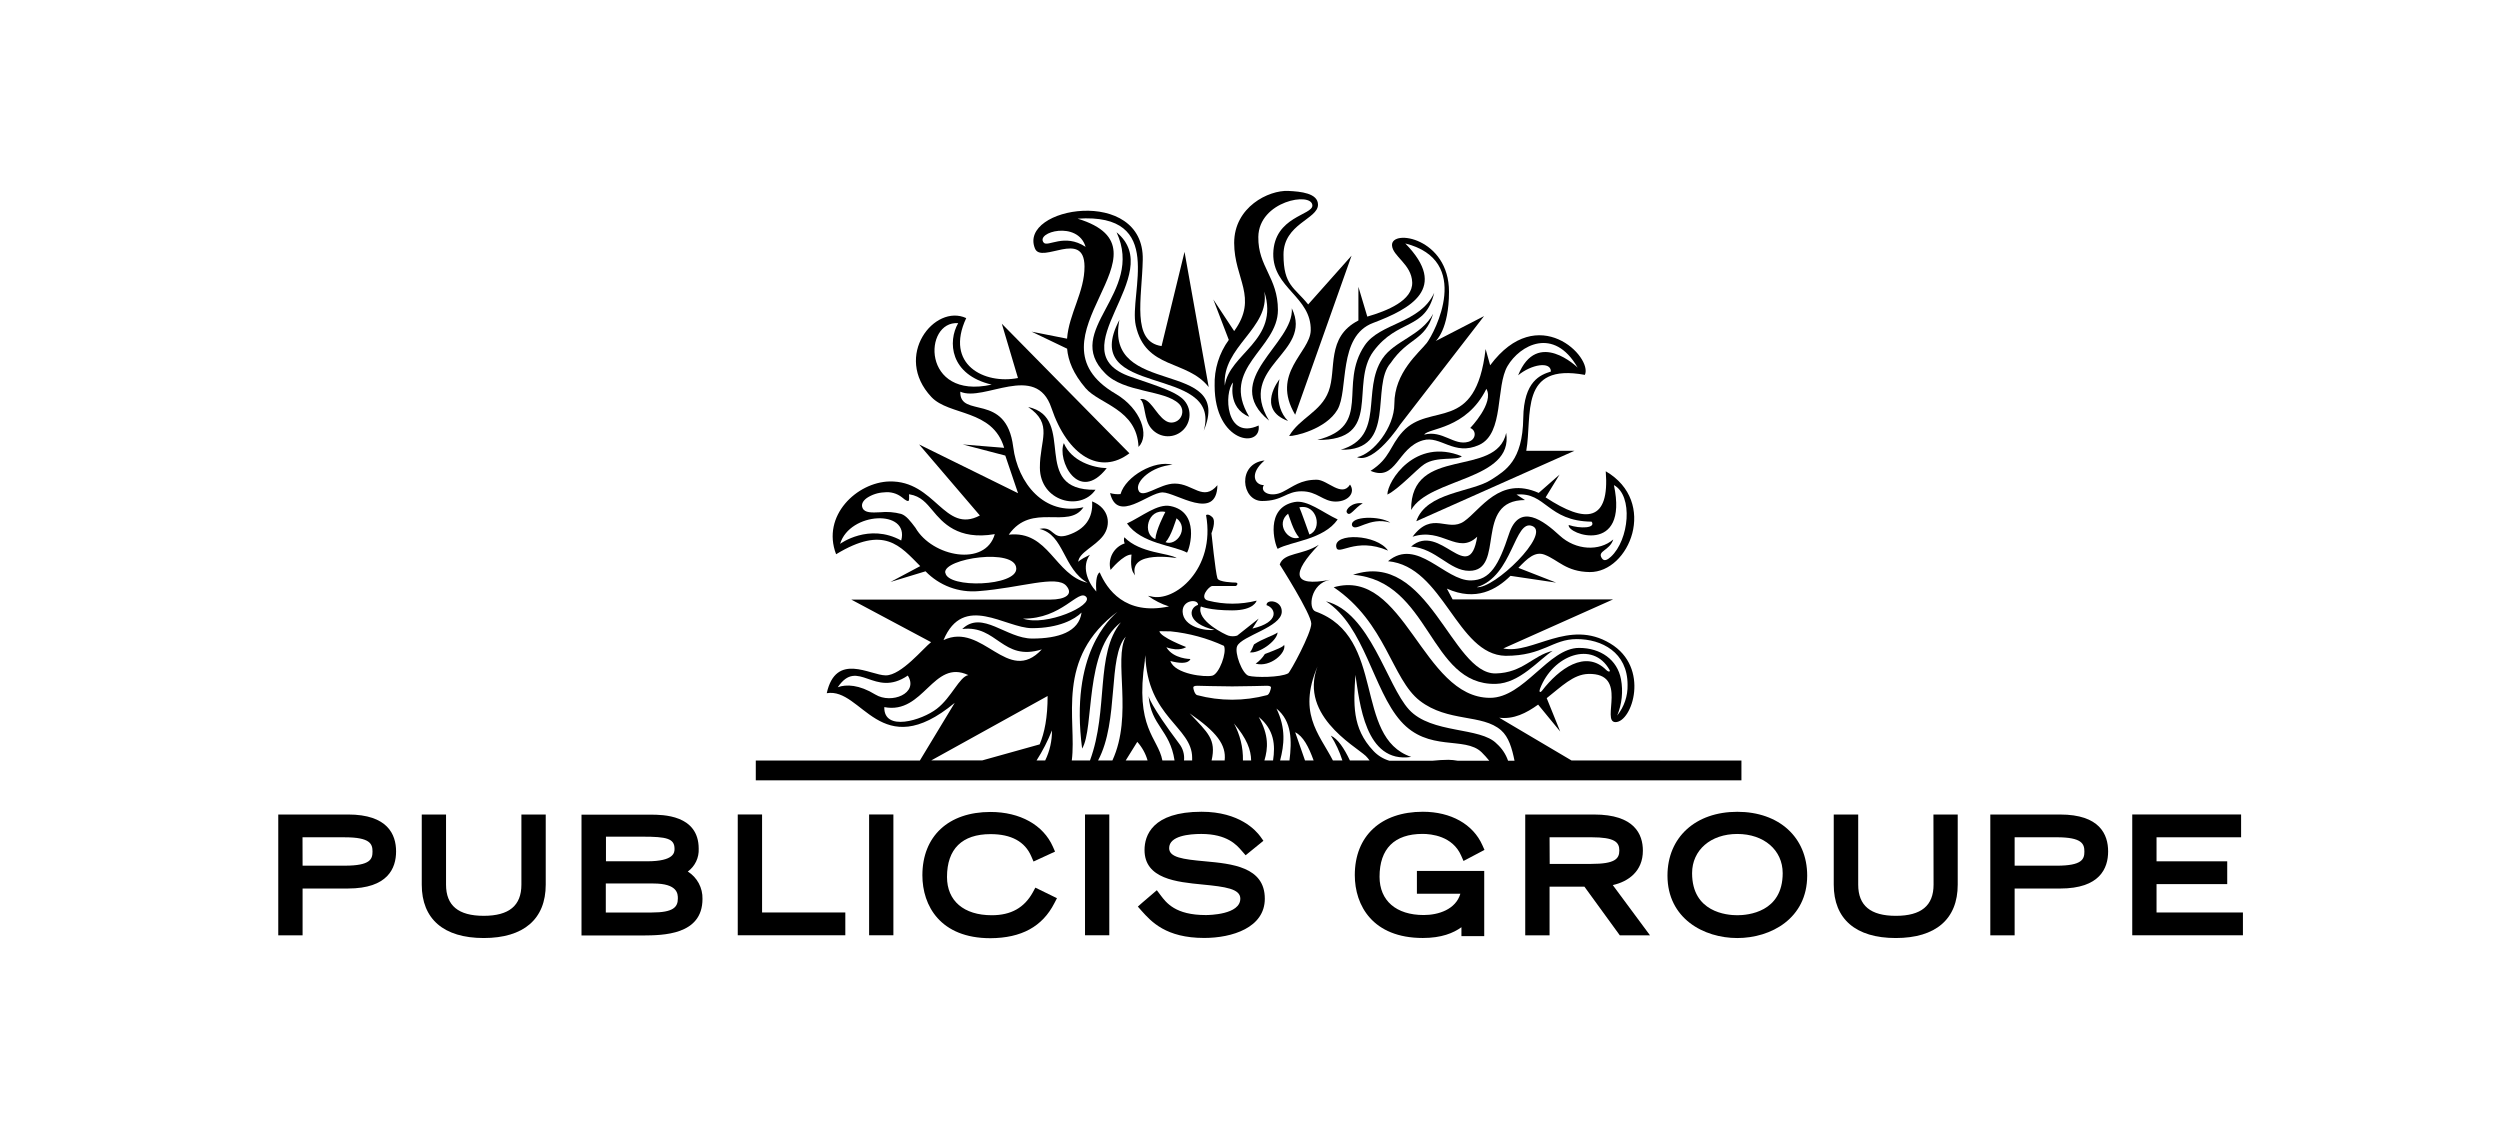<svg width="138" height="62" viewBox="0 0 171 76" fill="none" xmlns="http://www.w3.org/2000/svg">
<path d="M27.092 57.824C27.092 56.661 26.51 55.299 23.81 55.299H19.033V63.562H20.697V60.361H23.81C26.522 60.358 27.092 58.979 27.092 57.824ZM20.692 56.858H23.586C25.332 56.858 25.48 57.318 25.48 57.833C25.48 58.348 25.338 58.799 23.586 58.799H20.697L20.692 56.858Z" fill="black"/>
<path d="M37.328 60.097V55.299H35.664V60.097C35.664 61.531 34.821 62.229 33.087 62.229C31.353 62.229 30.509 61.531 30.509 60.097V55.299H28.848V60.097C28.848 62.45 30.352 63.748 33.087 63.748C35.821 63.748 37.328 62.45 37.328 60.097Z" fill="black"/>
<path d="M48.05 61.077C48.06 60.704 47.973 60.334 47.797 60.005C47.621 59.676 47.362 59.398 47.046 59.2C47.289 59.022 47.485 58.785 47.615 58.513C47.745 58.24 47.805 57.94 47.791 57.638C47.791 55.31 45.315 55.31 44.5 55.31H39.775V63.573H43.994C45.309 63.561 48.05 63.561 48.05 61.077ZM43.953 56.815C45.594 56.815 46.138 56.937 46.138 57.647C46.138 57.88 46.138 58.499 44.264 58.499H41.448V56.815H43.953ZM44.593 62.002H41.437V60.018H44.686C46.365 60.018 46.365 60.739 46.365 61.045C46.365 61.63 46.062 62.002 44.582 62.002H44.593Z" fill="black"/>
<path d="M57.82 62H52.126V55.297H50.462V63.559H57.82V62Z" fill="black"/>
<path d="M61.108 55.297H59.447V63.559H61.108V55.297Z" fill="black"/>
<path d="M72.118 61.366L72.296 61.023L70.818 60.301L70.646 60.621C70.064 61.674 69.157 62.189 67.839 62.189C65.922 62.189 64.775 61.206 64.775 59.571C64.775 57.656 65.805 56.641 67.754 56.641C69.171 56.641 70.108 57.153 70.539 58.16L70.693 58.515L72.165 57.837L72.017 57.499C71.362 56.013 69.768 55.125 67.746 55.125C64.874 55.125 63.091 56.784 63.091 59.457C63.091 61.537 64.316 63.76 67.746 63.76C69.864 63.748 71.298 62.969 72.118 61.366Z" fill="black"/>
<path d="M75.876 55.297H74.215V63.559H75.876V55.297Z" fill="black"/>
<path d="M82.423 58.5C80.895 58.363 79.97 58.232 79.97 57.598C79.97 56.757 81.347 56.629 82.167 56.629C83.936 56.629 84.593 57.389 84.91 57.755L85.201 58.087L86.417 57.098L86.211 56.807C85.92 56.408 84.797 55.111 82.187 55.111C78.795 55.111 78.286 56.757 78.286 57.729C78.286 59.704 80.488 59.917 82.257 60.089C83.814 60.24 84.838 60.379 84.838 61.054C84.838 62.145 82.717 62.177 82.475 62.177C80.401 62.177 79.778 61.348 79.368 60.798L79.127 60.478L78.12 61.34L77.829 61.598L78.085 61.889C78.749 62.628 79.749 63.743 82.368 63.743C84.279 63.743 86.513 63.038 86.513 61.06C86.519 58.875 84.247 58.669 82.423 58.5Z" fill="black"/>
<path d="M96.916 60.72H99.889C99.572 61.796 98.388 62.175 97.384 62.175C95.493 62.175 94.361 61.191 94.361 59.556C94.361 57.639 95.379 56.626 97.302 56.626C97.902 56.626 99.356 56.772 99.941 58.107L100.104 58.477L101.539 57.72L101.396 57.4C100.762 55.966 99.243 55.111 97.323 55.111C94.454 55.111 92.668 56.769 92.668 59.443C92.668 61.523 93.893 63.745 97.323 63.745C98.594 63.745 99.412 63.408 99.962 63.009V63.62H101.521V59.16H96.916V60.72Z" fill="black"/>
<path d="M112.373 57.773C112.373 56.644 111.792 55.3 109.042 55.3H104.326V63.562H105.99V60.237H108.376L110.794 63.562H112.859L110.314 60.126C111.373 59.891 112.373 59.187 112.373 57.773ZM105.99 56.856H108.844C110.447 56.856 110.762 57.188 110.762 57.761C110.762 58.334 110.456 58.678 108.844 58.678H105.999L105.99 56.856Z" fill="black"/>
<path d="M118.832 55.114C115.975 55.114 114.055 56.859 114.055 59.478C114.055 62.41 116.533 63.749 118.832 63.749C121.13 63.749 123.612 62.41 123.612 59.478C123.612 56.865 121.692 55.114 118.832 55.114ZM118.832 62.189C118.107 62.189 115.739 61.983 115.739 59.312C115.739 57.732 117.011 56.63 118.832 56.63C120.653 56.63 121.936 57.732 121.936 59.312C121.936 61.983 119.559 62.189 118.832 62.189Z" fill="black"/>
<path d="M132.256 60.097C132.256 61.532 131.412 62.23 129.678 62.23C127.944 62.23 127.101 61.532 127.101 60.097V55.3H125.428V60.097C125.428 62.451 126.935 63.748 129.67 63.748C132.404 63.748 133.908 62.451 133.908 60.097V55.3H132.247L132.256 60.097Z" fill="black"/>
<path d="M140.914 55.3H136.137V63.562H137.801V60.362H140.914C143.625 60.362 144.196 58.983 144.196 57.825C144.196 56.667 143.625 55.3 140.914 55.3ZM137.801 56.856H140.678C142.424 56.856 142.572 57.319 142.572 57.834C142.572 58.349 142.427 58.8 140.678 58.8H137.801V56.856Z" fill="black"/>
<path d="M147.507 60.06H152.342V58.501H147.507V56.857H153.291V55.297H145.846V63.56H153.416V62.001H147.507V60.06Z" fill="black"/>
<path d="M107.491 51.602L102.546 48.678C103.535 48.803 104.402 48.364 105.208 47.782L106.718 49.623L105.795 47.34C106.796 46.554 107.617 45.71 108.641 45.684C111.434 45.614 109.479 48.969 110.5 48.98C111.64 48.98 112.88 45.245 110.142 43.601C107.305 41.885 104.829 44.363 102.825 43.941L110.34 40.584H99.357L98.967 39.848C100.954 40.744 102.368 39.912 103.317 38.975L106.441 39.438L103.858 38.428C104.474 37.782 104.998 37.279 105.65 37.529C106.578 37.884 107.119 38.693 108.731 38.716C111.448 38.748 113.426 33.916 109.833 31.821C110.107 35.266 108.504 35.437 105.72 33.608L106.674 32.048L105.248 33.302C102.575 32.112 101.271 34.466 100.145 35.245C99.019 36.025 97.987 34.477 96.619 36.299C98.656 35.627 99.7 37.576 101.041 36.299C100.483 39.755 98.499 35.245 96.52 36.971C98.237 37.099 99.139 38.632 100.497 38.632C103.011 38.632 100.771 33.791 104.312 33.791L103.73 33.415C105.737 33.226 105.839 35.234 108.868 35.269C109.179 35.725 108.076 35.76 107.299 35.496C107.174 36.142 111.41 37.582 110.392 32.767C111.725 33.491 111.434 36.52 110.185 37.669C109.944 37.893 109.717 38.003 109.566 37.771C109.225 37.256 110.101 37.264 110.348 36.485C109.4 37.308 107.785 37.238 106.68 36.217C105.574 35.196 103.928 33.945 103.218 36.104C102.508 38.262 101.92 39.266 100.62 39.289C98.828 39.319 96.928 36.313 94.941 37.974C98.74 38.326 99.639 44.375 102.982 44.445C105.58 44.445 106.165 43.301 107.855 43.301C109.545 43.301 111.326 44.194 111.326 46.426C111.346 47.189 111.094 47.935 110.616 48.529C110.941 47.744 111.031 46.881 110.875 46.045C110.625 44.715 109.49 43.904 108.006 43.904C105.92 43.904 104.242 47.319 101.92 47.319C97.265 47.319 96.081 38.364 91.225 39.755C94.801 42.17 95.194 46.036 97.117 47.52C99.04 49.004 101.391 48.407 102.676 49.539C103.2 49.999 103.421 50.775 103.593 51.619H103.151C102.996 51.171 102.729 50.77 102.374 50.455C101.26 49.292 97.917 49.798 96.381 48.128C94.845 46.458 93.722 41.48 90.696 40.715C93.335 42.408 93.919 46.772 95.811 48.91C97.701 51.049 100.174 49.917 101.338 51.037C101.524 51.221 101.7 51.416 101.865 51.619H99.694C99.487 51.581 99.277 51.561 99.066 51.558C98.717 51.558 98.362 51.584 98.007 51.619H95.025C94.614 51.497 94.243 51.268 93.948 50.956C92.45 49.376 92.59 47.712 92.709 45.748C93 47.596 93.355 51.834 96.526 51.36C92.537 49.999 94.856 43.162 89.98 41.41C89.454 41.218 89.634 39.502 90.963 39.246C88.345 39.749 88.345 38.786 90.207 36.851C89.061 37.582 87.81 37.369 87.533 38.198C87.533 38.198 89.692 41.585 89.692 42.245C89.692 42.906 88.261 45.547 88.112 45.643C87.58 45.934 85.849 45.934 85.41 45.812C84.97 45.69 84.415 44.218 84.624 43.776C84.953 43.072 87.624 42.49 87.673 41.448C87.705 40.628 86.597 40.546 86.632 40.98C87.277 41.195 87.554 42.143 85.666 42.58L86.093 41.899C86.093 41.899 84.694 43.016 84.624 43.063C84.427 43.123 84.216 43.123 84.019 43.063C83.812 42.999 81.793 42.03 82.139 41.07C82.139 41.07 82.753 41.337 84.278 41.337C85.802 41.337 85.954 40.671 85.954 40.671C84.868 40.947 83.731 40.947 82.646 40.671C81.982 40.517 82.684 39.679 82.919 39.67H84.508C84.604 39.67 84.74 39.449 84.522 39.435C84.362 39.435 83.359 39.406 83.271 39.144C83.135 38.719 82.864 36.06 82.864 36.06C82.864 36.06 83.21 35.231 82.919 34.957C82.628 34.684 82.495 34.824 82.495 34.824C83.155 38.518 80.321 40.82 78.712 40.375L78.52 40.34C78.958 40.658 79.444 40.904 79.96 41.067C76.938 41.707 75.707 39.868 75.221 38.739C74.959 38.873 74.951 39.592 74.986 40.049C74.354 39.359 73.979 38.303 74.552 37.532C73.784 37.902 73.752 38.021 73.752 38.021C73.784 37.387 74.892 36.974 75.454 36.235C76.015 35.496 75.896 34.361 74.7 33.881C74.779 35.019 74.215 35.798 73.062 36.182C71.91 36.566 72.134 35.539 71.099 35.766C72.792 36.15 72.702 38.492 74.392 39.452C72.134 38.923 71.745 35.853 68.998 36.159C70.578 33.907 73.071 35.842 74.11 34.282C71.436 34.893 69.615 32.636 69.304 30.16C68.832 26.378 65.632 28.24 65.684 26.378C67.296 27.105 70.866 24.341 71.916 27.486C73.022 30.774 75.247 32.112 77.252 30.593L68.524 21.729L69.629 25.444C67.346 25.895 64.596 24.536 66.089 21.345C63.93 20.341 61.07 23.931 63.709 26.744C64.928 28.039 67.901 27.562 68.684 30.218L65.853 29.988L68.762 30.748L69.635 33.322L62.868 29.988L67.023 34.847C64.588 36.136 63.982 32.444 60.832 32.519C58.629 32.575 56.177 34.847 57.189 37.497C60.483 35.498 61.553 36.915 62.944 38.309L60.907 39.394L63.307 38.664C63.772 39.147 64.34 39.519 64.967 39.754C65.595 39.989 66.268 40.079 66.935 40.02C69.784 39.807 72.294 38.888 72.94 39.662C73.438 40.244 72.865 40.599 71.838 40.599H58.228L63.686 43.511C63.159 43.918 61.649 45.783 60.587 45.783C59.525 45.783 57.18 44.168 56.549 47.002C58.975 46.589 60.203 51.89 65.303 47.662L62.918 51.608H51.696V52.963H119.114V51.608L107.491 51.602ZM104.824 35.574C106.078 36.112 102.205 39.886 101.012 39.749C103.491 39.013 103.575 35.033 104.824 35.574ZM105.333 46.711C106.206 44.384 108.958 43.371 110.095 45.413C110.151 45.515 110.063 45.594 109.865 45.413C108.446 43.991 106.622 45.341 105.481 46.825C105.318 47.02 105.266 46.889 105.333 46.711ZM65.539 21.691C64.82 22.939 64.957 25.217 67.831 25.895C63.019 26.968 63.142 21.508 65.539 21.691ZM61.643 36.557C59.426 35.339 57.463 36.787 57.463 36.787C58.123 34.588 62.225 34.405 61.643 36.557ZM62.615 35.685C62.28 35.242 61.995 34.858 61.638 34.739C61.169 34.615 60.682 34.577 60.2 34.626C59.636 34.652 59.147 34.675 58.999 34.335C58.897 34.105 58.999 33.864 59.29 33.651C59.643 33.416 60.053 33.283 60.477 33.264C60.692 33.237 60.911 33.253 61.12 33.312C61.33 33.37 61.525 33.47 61.696 33.605C61.987 33.852 62.088 33.872 62.138 33.849C62.187 33.826 62.19 33.651 62.184 33.538C62.179 33.424 62.158 33.392 62.208 33.398C62.999 33.529 63.371 34.015 63.788 34.504C64.465 35.318 65.507 36.555 68.044 36.121C67.412 38.37 63.773 37.692 62.615 35.685ZM64.651 38.763C64.518 37.776 69.475 37.046 69.513 38.472C69.562 39.694 64.812 39.854 64.663 38.763H64.651ZM90.254 44.849C88.61 48.381 92.66 50.589 93.419 51.293C93.514 51.389 93.6 51.492 93.678 51.602H92.334C91.935 50.764 91.508 50.121 91.028 49.903C91.363 50.433 91.629 51.004 91.819 51.602H91.17C90.213 49.737 88.648 48.311 90.262 44.849H90.254ZM89.843 51.602H89.262L88.59 49.673C89.134 49.94 89.512 50.662 89.852 51.602H89.843ZM88.191 51.602H87.56C87.833 50.546 87.973 49.417 87.309 48.052C88.377 48.919 88.365 50.272 88.2 51.602H88.191ZM87.068 51.602H86.486C86.733 50.77 86.803 49.885 86.096 48.625C87.164 49.507 87.237 50.546 87.077 51.602H87.068ZM82.873 51.602C83.207 50.147 82.605 49.696 81.371 48.381C83.222 49.655 83.888 50.534 83.766 51.602H82.873ZM84.377 49.041C85.299 50.112 85.567 50.889 85.578 51.602H85.017C85.035 50.707 84.817 49.823 84.385 49.038L84.377 49.041ZM84.278 46.536C85.087 46.536 86.623 46.493 86.666 46.493C86.885 46.493 86.928 46.563 86.937 46.6C86.937 46.685 86.835 47.092 86.672 47.133C85.103 47.552 83.45 47.552 81.881 47.133C81.721 47.092 81.607 46.685 81.622 46.6C81.622 46.563 81.668 46.493 81.883 46.493C81.892 46.493 83.475 46.536 84.287 46.536H84.278ZM81.936 40.965C81.281 41.18 81.171 42.239 83.073 42.67C82.454 42.76 80.938 42.478 80.891 41.434C80.859 40.602 81.971 40.532 81.945 40.965H81.936ZM80.071 42.772C81.333 42.9 82.566 43.235 83.719 43.764C83.932 44.218 83.396 45.672 82.931 45.8C82.465 45.928 80.362 45.707 80.053 44.8C81.337 45.143 81.421 44.663 81.421 44.663C81.421 44.663 80.257 44.663 79.78 43.86C80.694 44.186 81.133 43.845 81.133 43.845C81.133 43.845 79.355 43.167 79.303 42.76L80.071 42.772ZM78.302 44.744L78.343 44.401C78.462 48.634 81.543 49.306 81.543 51.413C81.543 51.477 81.543 51.541 81.543 51.602H80.987C81.03 51.191 80.911 50.78 80.656 50.455C78.648 47.779 78.564 47.206 78.564 47.206C78.736 49.242 80.019 49.495 80.339 51.602H79.507C79.207 50.025 77.604 49.405 78.311 44.744H78.302ZM78.485 51.602H76.999L77.79 50.33C78.118 50.695 78.359 51.13 78.494 51.602H78.485ZM76.079 51.602H75.108C76.562 48.89 75.751 44.485 77.007 43.13C76.143 44.704 77.522 48.495 76.088 51.602H76.079ZM76.478 41.393C75.896 41.919 73.17 44.302 74.017 50.79C74.872 49.388 74.139 44.081 76.67 42.155C74.898 44.314 75.838 48.14 74.555 51.602H73.31C73.673 48.812 72.123 44.616 76.487 41.393H76.478ZM71.483 51.602H70.901C71.317 50.952 71.67 50.263 71.954 49.545C71.962 50.257 71.804 50.961 71.491 51.602H71.483ZM74.296 40.415C74.811 40.997 71.561 42.452 69.967 41.899C72.641 41.937 73.766 39.836 74.296 40.415ZM70.59 42.554C72.428 42.554 73.516 41.949 73.979 41.486C73.799 42.81 72.39 43.264 70.607 43.264C68.823 43.264 67.177 41.294 65.818 42.612C68.207 42.321 68.562 44.855 71.261 44.005C68.934 46.519 67.218 42.088 64.535 43.371C65.897 40.127 68.768 42.554 70.592 42.554H70.59ZM57.303 46.595C58.696 44.535 59.778 47.374 62.094 45.795C62.862 47.008 60.974 47.767 59.871 47.092C58.769 46.417 57.882 46.379 57.303 46.595ZM64.078 48.067C63.057 48.858 60.448 49.658 60.485 47.953C63.197 48.48 63.819 44.628 66.234 45.763C65.623 45.876 65.085 47.293 64.078 48.067ZM71.657 47.194C71.657 48.649 71.448 49.716 71.113 50.502L67.194 51.596H63.703L71.657 47.194Z" fill="black"/>
<path d="M86.497 31.082C84.606 31.289 84.905 33.855 86.325 33.855C87.745 33.855 87.954 33.191 89.031 33.191C90.107 33.191 90.486 33.895 91.358 33.895C92.231 33.895 92.729 33.279 92.342 32.732C91.783 33.642 90.794 32.4 90.067 32.4C88.949 32.4 88.472 32.862 87.739 33.229C86.924 33.642 86.145 33.249 86.447 32.769C85.828 32.767 85.423 31.993 86.497 31.082Z" fill="black"/>
<path d="M93.341 23.219C91.513 25.933 93.922 28.717 90.1 29.68C94.653 29.727 92.284 25.846 93.949 23.608C95.613 21.371 97.495 22.2 98.1 19.614C97.143 21.72 94.385 21.659 93.341 23.219Z" fill="black"/>
<path d="M88.103 28.382C87.059 27.358 87.521 25.522 87.521 25.522C87.521 25.522 85.883 27.57 88.103 28.382Z" fill="black"/>
<path d="M94.557 24.119C93.103 26.293 94.781 29.438 91.712 30.348C95.578 30.444 93.722 25.984 95.119 24.419C96.338 22.639 97.446 22.944 98.028 21.05C97.216 22.563 95.392 22.874 94.557 24.119Z" fill="black"/>
<path d="M99.989 30.796C96.788 29.49 94.897 32.504 94.897 33.415C95.671 33.042 96.934 31.654 97.417 31.343C98.287 30.767 99.634 31.113 99.989 30.796Z" fill="black"/>
<path d="M92.476 35.526C92.706 36.041 93.658 34.898 95.095 35.334C94.4 34.863 92.348 34.868 92.476 35.526Z" fill="black"/>
<path d="M103.024 29.196C102.349 32.33 96.475 30.011 96.522 34.471C97.767 32.263 103.536 32.455 103.024 29.196Z" fill="black"/>
<path d="M91.399 37C91.509 37.67 92.687 36.276 94.942 37.248C94.168 36.122 91.23 36.014 91.399 37Z" fill="black"/>
<path d="M86.805 28.359C84.53 24.62 89.865 23.762 88.359 20.675C88.55 23.09 83.413 25.58 86.805 28.359Z" fill="black"/>
<path d="M87.389 42.85C87.081 43.069 86.347 43.281 85.774 43.665C85.716 43.764 85.617 44.119 85.483 44.203C86.065 44.322 87.328 43.473 87.389 42.85Z" fill="black"/>
<path d="M80.057 34.201C79.17 34.021 78.114 34.914 77.087 35.391C78.053 36.782 80.287 36.893 81.192 37.387C81.396 37.079 82.076 34.603 80.057 34.201ZM79.025 36.462C78.105 36.113 78.489 34.347 79.711 34.603C79.638 34.745 79.077 35.822 79.025 36.462ZM79.723 36.674C80.124 36.241 80.409 35.199 80.476 35.039C81.361 35.72 80.476 36.965 79.723 36.674Z" fill="black"/>
<path d="M83.272 32.775C82.3 33.921 81.605 32.664 80.362 32.664C79.301 32.65 78.067 33.828 77.852 33.072C77.683 32.49 78.774 31.483 80.2 31.376C78.986 31.038 76.999 32.152 76.644 33.383C76.404 33.405 76.161 33.381 75.929 33.313C76.426 35.405 78.547 33.267 79.525 33.267C80.424 33.267 83.217 35.286 83.272 32.775Z" fill="black"/>
<path d="M82.991 20.071L84.05 22.835C83.388 23.744 83.047 24.847 83.081 25.971C83.081 29.913 86.314 30.28 86.09 28.691C83.817 29.727 83.71 26.442 84.344 25.747C84.344 25.747 83.928 27.472 85.447 28.095C83.41 24.743 87.41 23.469 87.41 20.793C87.41 18.564 86.04 17.84 86.069 15.791C86.107 13.33 89.729 12.687 89.767 13.636C89.796 14.31 87.149 14.389 87.091 16.929C87.05 19.309 89.709 19.882 89.654 22.195C89.61 23.708 86.895 25.104 88.589 27.955L92.447 17.074L89.479 20.411C88.534 19.23 87.792 19.12 87.792 17.005C87.792 14.889 90.151 14.578 90.151 13.589C90.151 12.798 88.967 12.687 88.115 12.646C86.779 12.585 84.417 13.743 84.417 16.204C84.417 18.666 86.084 19.92 84.417 22.233L82.991 20.071ZM86.482 19.538C87.536 22.875 84.065 23.763 83.777 25.965C83.558 23.3 86.887 22.038 86.48 19.538H86.482Z" fill="black"/>
<path d="M80.49 37.762C79.943 37.395 77.997 37.45 76.906 36.336C76.861 36.474 76.869 36.623 76.929 36.755C76.566 36.877 76.264 37.133 76.084 37.471C75.905 37.808 75.861 38.202 75.963 38.571C75.963 38.571 76.836 37.503 77.397 37.52C77.397 37.52 77.275 38.376 77.522 38.766L77.639 38.946C77.17 37.18 80.49 37.762 80.49 37.762Z" fill="black"/>
<path d="M70.561 22.273L72.99 23.437C73.063 24.269 73.415 25.153 74.255 26.137C75.198 27.239 77.767 27.565 77.875 30.157C78.657 29.372 78.043 27.539 76.301 26.518C69.784 22.692 80.752 16.693 73.708 14.543C79.795 14.133 77.2 19.64 77.686 21.848C78.358 24.894 81.177 24.158 82.675 26.064L81.022 16.815L79.451 23.259C77.377 22.954 78.11 20.013 78.165 17.351C78.267 12.294 69.621 13.743 70.793 16.588C71.236 17.671 74.162 15.25 74.18 17.807C74.194 19.553 73.109 21.057 72.987 22.753L70.561 22.273ZM71.387 16.181C70.805 15.462 73.714 14.656 74.255 16.472C72.804 15.515 71.657 16.516 71.387 16.181Z" fill="black"/>
<path d="M76.569 21.467C73.697 26.898 83.63 24.426 82.338 29.046C84.427 24.053 75.484 26.834 76.569 21.467Z" fill="black"/>
<path d="M102.309 46.365C103.958 46.327 105.265 44.701 106.201 44.105C104.857 44.413 104.165 45.609 102.309 45.65C99.28 45.711 97.703 37.157 92.548 38.903C97.86 39.319 97.738 46.47 102.309 46.365Z" fill="black"/>
<path d="M80.129 28.493C79.986 28.491 79.847 28.447 79.728 28.368C79.044 27.938 78.68 26.756 77.982 26.884C78.384 27.193 78.203 28.304 78.773 28.921C78.909 29.077 79.076 29.202 79.263 29.289C79.45 29.377 79.654 29.424 79.86 29.427C80.067 29.431 80.272 29.392 80.462 29.311C80.652 29.231 80.823 29.112 80.965 28.961C81.106 28.811 81.214 28.632 81.282 28.437C81.351 28.242 81.377 28.035 81.36 27.83C81.344 27.624 81.284 27.424 81.185 27.242C81.086 27.061 80.951 26.902 80.787 26.777C80.266 26.372 79.524 26.099 77.36 25.366C72.216 23.62 79.917 18.398 76.373 15.474C78.32 19.675 72.635 22.166 75.591 25.119C76.874 26.454 79.664 26.25 80.638 27.202C80.746 27.305 80.821 27.438 80.853 27.584C80.885 27.73 80.872 27.881 80.817 28.02C80.761 28.159 80.666 28.278 80.542 28.362C80.419 28.445 80.273 28.49 80.124 28.491L80.129 28.493Z" fill="black"/>
<path d="M75.7 31.609C74.772 31.582 73.285 31.14 72.767 29.895C72.284 31.033 73.759 34.079 75.7 31.609Z" fill="black"/>
<path d="M87.836 43.689C87.778 43.835 87.362 43.998 86.518 44.321C86.355 44.581 86.14 44.806 85.887 44.981C86.893 45.257 88.008 44.236 87.836 43.689Z" fill="black"/>
<path d="M92.122 34.641C92.331 34.99 92.643 34.327 93.213 34.013C92.468 33.911 92.011 34.452 92.122 34.641Z" fill="black"/>
<path d="M91.497 35.117C90.472 34.643 89.419 33.75 88.535 33.928C86.498 34.329 87.191 36.805 87.391 37.128C88.296 36.619 90.534 36.508 91.497 35.117ZM89.562 36.147C89.562 36.147 88.954 34.431 88.875 34.288C90.097 34.035 90.475 35.801 89.562 36.147ZM88.107 34.725C88.18 34.885 88.462 35.926 88.864 36.357C88.104 36.648 87.229 35.406 88.104 34.725H88.107Z" fill="black"/>
<path d="M95.945 29.113C95.038 30.108 95.102 30.926 93.746 31.793C95.518 32.555 95.561 30.213 97.33 29.704C98.535 29.352 99.451 30.806 101.177 30.018C102.902 29.23 102.285 26.026 103.12 24.616C103.955 23.204 106.274 21.889 107.912 24.732C107.912 24.732 105.145 22.012 103.839 25.259C104.74 24.508 106.082 24.278 106.082 25C105.372 25.224 104.228 25.642 104.191 28.182C104.15 31.135 102.954 31.775 102.026 32.383C100.685 33.271 97.566 33.224 96.874 35.24L107.696 30.42H104.397C104.825 27.999 103.885 24.394 108.406 25.229C108.959 24.028 105.206 20.173 101.927 24.572L101.616 23.46C100.932 29.314 97.837 27.042 95.945 29.113ZM101.668 26.184C102.224 27.138 100.563 28.863 100.563 28.863C100.999 29.023 100.979 29.649 100.438 29.806C99.454 30.097 98.677 28.991 97.418 29.314C97.68 28.863 100.298 28.965 101.668 26.184Z" fill="black"/>
<path d="M74.931 33.087C70.369 33.163 73.726 28.162 70.322 27.425C72.068 28.607 71.117 29.669 71.128 31.583C71.143 33.89 73.907 34.588 74.931 33.087Z" fill="black"/>
<path d="M90.879 26.346C90.349 27.772 88.889 28.176 88.176 29.412C88.574 29.427 90.692 28.944 91.478 27.617C92.263 26.291 91.478 22.587 93.925 21.674C96.465 20.713 99.124 19.302 96.121 16.239C100.727 17.403 98.137 22.322 97.593 23.044C97.07 23.71 95.374 25.057 95.374 27.213C95.374 28.813 93.939 30.637 92.819 30.858C94 31.338 95.766 28.636 95.766 28.636L101.509 21.208L98.204 22.913C98.204 22.913 99.112 22.13 99.112 19.541C99.112 15.878 95.178 15.221 95.213 16.361C95.246 17.118 96.552 17.653 96.595 18.898C96.639 20.143 94.888 20.847 93.523 21.243L92.915 19.206V21.508C90.689 22.651 91.44 24.848 90.879 26.346Z" fill="black"/>
</svg>
